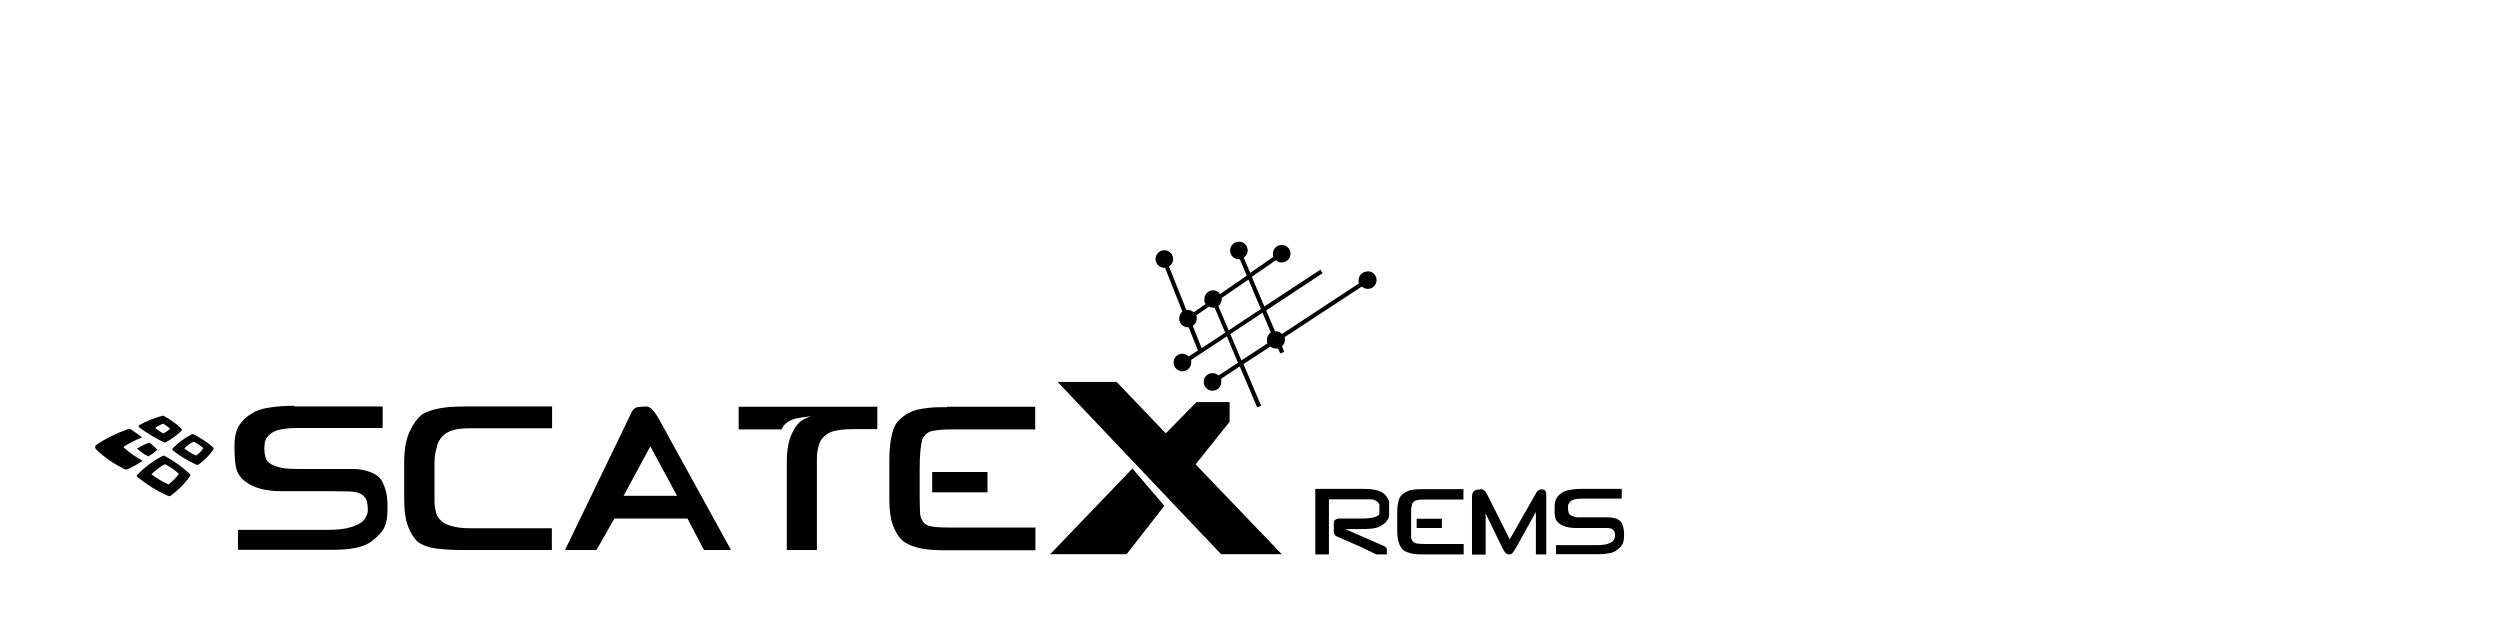 <?xml version="1.0" encoding="UTF-8"?>
<svg id="Layer_1" xmlns="http://www.w3.org/2000/svg" version="1.1" viewBox="0 0 1080 270">
  <!-- Generator: Adobe Illustrator 29.0.0, SVG Export Plug-In . SVG Version: 2.1.0 Build 186)  -->
  <defs>
    <style>
      .st0 {
        fill-rule: evenodd;
      }
    </style>
  </defs>
  <g>
    <g>
      <g>
        <polygon class="st0" points="489.2 202.4 453.7 239.4 486.7 239.4 503 218.5 489.2 202.4"/>
        <polygon class="st0" points="531.2 182.2 531.2 173.7 516.9 173.7 503.6 187.2 482.4 165 456.9 165 527.5 239.4 553.7 239.4 516.5 200.6 531.2 182.2"/>
      </g>
      <path class="st0" d="M61.5,198.9c-1.4-.7-2.5-1.3-3.9-2.3-1.3-.9-2.6-1.9-3.7-2.9-.2-.2-.4-.4-.6-.6h0c.8-.5,1.5-1,2.3-1.4h0c.7-.4,1.5-.8,2.3-1.2,0,0,.2,0,.2-.1,1.5-.7,1.9-.9,3.2-1.4h.2c-1.6-1.2-3.2-2.4-5-3.5-.5-.3-1-.3-1.5,0-5,1.8-9.3,3.9-13.4,6.7-.7.5-.6,1.4,0,2,3.6,3.5,7.5,6.1,12.2,8.5.6.2.9.2,1.6-.1,2.1-1,4.1-2.1,6-3.4h0v-.3Z"/>
      <path class="st0" d="M78.4,185.2c-2.1-2-4.5-3.8-7.4-5.4-.2-.2-.5-.2-.8-.2-3.4.9-7.2,2.4-10.1,4.1-.3.3-.3.6,0,.9,3.1,2.3,6.7,4.5,10.5,6.4.3.2.7.2,1.1,0,2.5-1.4,4.8-3,6.8-5,.2-.3,0-.6-.2-.8h0ZM70.7,187.3c-1.4-.7-2.6-1.5-3.7-2.4,1-.8,2.2-1.4,3.5-1.9,1.2.7,2.1,1.5,3,2.2-.8.8-1.8,1.4-2.8,2h0Z"/>
      <path class="st0" d="M82,204.7c-3-2.8-6.6-5.4-10.8-7.7-.3-.2-.7-.2-1,0-4.4,2.2-7.9,5.1-11,8.2-.2.3-.2.5,0,.7,4.1,3.4,8.6,6.2,13.6,8.4.4.1.7,0,1-.2,3.2-2.4,6-5.1,8.2-8.3.3-.4.3-.8,0-1.1h0ZM72.8,209.3c-2.7-1.2-5.1-2.7-7.4-4.4,1.7-1.7,3.6-3.2,5.9-4.4,2.2,1.2,4.3,2.6,6,4.2-1.3,1.8-2.8,3.2-4.5,4.6h0Z"/>
      <path class="st0" d="M92.2,193.4c-2.2-2.1-5.1-3.9-8.4-5.7-.3-.2-.7-.2-1.1,0-3.2,1.7-5.8,3.6-8.1,6-.2.3-.2.6,0,.8,3,2.5,6.5,4.5,10.1,6.2.4.2.8.2,1.1,0,2.5-1.9,4.7-4,6.3-6.4.2-.3.2-.6,0-.8h0ZM84.7,196.8c-2-.9-3.6-1.9-5.1-3.1,1.1-1.2,2.5-2.1,4.1-2.9,1.6.9,3,1.7,4.2,2.8-.9,1.3-1.9,2.3-3.2,3.2Z"/>
      <path class="st0" d="M59.2,193.8c1.5-1,3.4-1.9,5.3-2.6,1.4,1,2.5,2.1,3.5,3.1-1.2,1.1-2.4,2-3.9,2.9-1.8-.9-3.7-2.2-5-3.5h.1Z"/>
      <g>
        <path d="M127.1,175.6h38.2v9.3h-37.1c-3.2,0-5.9.3-8.1.9-2.2.6-3.8,1.8-4.9,3.4-.4.7-.7,1.3-.8,1.9,0,.6-.2,1.5-.2,2.5,0,2.8.5,4.7,1.4,5.7s2.2,1.7,3.8,2.2c1.5.5,3,.8,4.4.9,1.4.1,3.3.2,5.5.2h23.3c2.6,0,5.2.5,7.6,1.4,2.4,1,4.1,2.3,5,4.2.7,1.3,1.2,2.8,1.6,4.3.4,1.6.6,3.8.6,6.6v1c0,3.8-.6,6.7-1.9,8.7-1.3,2-3.2,3.8-5.6,5.5-1.7,1.1-3.8,1.9-6.4,2.4-2.6.5-5.5.8-8.7.8h-42v-8.6h38.6c4.5,0,7.9-.4,10.3-1.2,2.4-.8,4-1.6,5-2.5.4-.4.8-.9,1.1-1.4.2-.4.5-.9.7-1.4s.4-1,.4-1.5c0-2.3-.2-4-.7-5.1s-1.3-1.9-2.5-2.5-2.8-.9-4.8-1c-2.1,0-4.5-.1-7.2-.1h-21.7c-5.5,0-9.8-.8-13.1-2.4-3.3-1.6-5.4-3.7-6.5-6.3-.4-1.1-.7-2.7-.9-5-.2-2.2-.2-4.2-.2-6,0-3.7.7-6.6,2-8.7,1.3-2.1,3.2-3.9,5.7-5.3,1.7-1.1,4-1.9,7.1-2.4s6.8-.8,11.2-.8l-.2.3Z"/>
        <path d="M201,175.6h37.5v9.4h-35.6c-3.9,0-6.8.5-8.8,1.4s-3.5,2.3-4.5,4.2c-.5.9-.9,2.2-1.3,4-.4,1.7-.6,3.6-.6,5.5v15.1c0,1.6,0,2.9.2,3.8.2,1,.3,1.8.5,2.5s.4,1.2.6,1.5c.2.3.4.6.6.9,1.2,1.6,2.9,2.7,5.3,3.3,2.4.7,5,1,7.9,1h35.6v9.4h-39.4c-4.7,0-8.6-.3-11.6-.8s-5.4-1.5-7.1-2.9c-1.9-1.9-3.3-4.3-4.3-7.3-1-2.9-1.4-6.8-1.4-11.5v-15.1c0-5.7.8-10.3,2.4-13.6,1.6-3.4,3.3-5.7,5-7.1,1.2-.9,3.3-1.8,6.1-2.5,2.9-.8,7.1-1.2,12.8-1.2h0Z"/>
        <path d="M279.3,175.6c1.6,0,3.4,1.9,5.5,5.7l31,56.3h-11.7l-7.1-13.6h-31.6l-7.7,13.6h-13.6l29-60c.7-1.1,1.6-1.7,2.9-1.8,1.2-.1,2.4-.2,3.3-.2h0ZM280.9,192.9l-11.5,21.3h23.1l-11.5-21.3h-.1Z"/>
        <path d="M379,175.6v9.8h-10.8c-3.3,0-6,.3-8.2.9-2.2.6-3.8,1.8-5,3.4-.5.6-1,1.6-1.4,3.2-.5,1.5-.7,3.4-.7,5.5v39.2h-13v-38.1c0-5,.7-9,2.2-12.2,1.4-3.1,3.2-5.2,5.4-6.3,1.2-.6,2.1-.9,2.5-1,.3,0,.6-.1.7-.1h0c-1.7,0-3.4.3-5.3.6s-3.5.8-4.8,1.6c-.8.6-1.4,1.1-1.8,1.5s-.8,1-1.2,1.9h-18.5v-9.8h59.9Z"/>
        <path d="M409.1,175.7h38.1v9.8h-35.8c-3.3,0-6.1.2-8.3.6-2.2.4-3.8,1.6-4.7,3.8-.3,1.2-.6,2.8-.8,4.9-.2,2.1-.3,4.8-.3,8.1v7.6c0,3.8,0,7,.1,9.5,0,2.5.4,4.1,1,4.7.7,1.6,2.2,2.5,4.5,2.8,2.2.3,4.7.4,7.4.4h37v9.8h-40.2c-4.4,0-8-.4-11-1.2-2.9-.8-5.1-1.9-6.4-3.1-1.7-1.7-3-3.9-4-6.6-1-2.8-1.5-6.3-1.5-10.7v-17.4c0-4.4.4-8.1,1.1-11,.7-3,1.8-5.1,3.2-6.3,1.2-1.2,2.3-2,3.4-2.7,1.1-.6,2.5-1.2,4.2-1.7,1.8-.4,3.8-.7,5.9-.9s4.5-.2,7.1-.2v-.2ZM402.7,203.9h23.9v8.8h-23.9v-8.8Z"/>
      </g>
    </g>
    <path d="M590.7,117.3c-2.1,0-3.8,1.7-3.8,3.8s0,.9.2,1.3l-33.3,21.9c-.7-.7-1.6-1.2-2.7-1.2s-.2,0-.3,0l-3.8-9,24.4-16.1-1-1.5-24.2,15.9-5.4-12.8,10.4-7.2c.7.6,1.5,1,2.5,1,2.1,0,3.8-1.7,3.8-3.8s-1.7-3.8-3.8-3.8-3.8,1.7-3.8,3.8,0,.9.3,1.3l-10.1,7-2.8-6.6c1-.7,1.7-1.8,1.7-3.1,0-2.1-1.7-3.8-3.8-3.8s-3.8,1.7-3.8,3.8,1.7,3.8,3.8,3.8.3,0,.4,0l3,7.1-11.5,7.9c-.7-.9-1.8-1.6-3-1.6-2.1,0-3.8,1.7-3.8,3.8s.2,1.5.6,2.1l-5.2,3.6c-.7-.6-1.5-1-2.5-1s-.5,0-.7,0l-7.5-18.8c1.1-.7,1.8-1.8,1.8-3.2,0-2.1-1.7-3.8-3.8-3.8s-3.8,1.7-3.8,3.8,1.7,3.8,3.8,3.8.2,0,.3,0l7.5,18.9c-.9.7-1.4,1.8-1.4,3,0,2.1,1.7,3.8,3.8,3.8s.2,0,.3,0l4,10-4,2.6c-.7-.7-1.7-1.2-2.7-1.2-2.1,0-3.8,1.7-3.8,3.8s1.7,3.8,3.8,3.8,3.8-1.7,3.8-3.8,0-.7-.2-1l15.6-10.3,4.8,11.4-8.4,5.5c-.7-.6-1.6-1-2.6-1-2.1,0-3.8,1.7-3.8,3.8s1.7,3.8,3.8,3.8,3.8-1.7,3.8-3.8,0-.9-.2-1.3l8.2-5.4,7.5,17.7,1.7-.7-7.6-18,11.6-7.6c.7.5,1.5.9,2.4.9s.6,0,.9-.1l1,2.2,1.7-.7-1-2.4c.8-.7,1.3-1.7,1.3-2.8s0-.7-.2-1.1l33.4-21.9c.7.6,1.6,1,2.6,1,2.1,0,3.8-1.7,3.8-3.8s-1.7-3.8-3.8-3.8h-.2ZM539.3,120.7l5.4,12.8-13.9,9.2-4.5-10.5c.9-.7,1.5-1.8,1.5-3s0-.3,0-.5l11.5-7.9h0ZM519.1,150.4l-3.8-9.6c1-.7,1.7-1.8,1.7-3.2s0-.9-.3-1.3l5.6-3.9c.5.3,1.1.5,1.8.5s.4,0,.6,0l4.6,10.8-10.2,6.7h0ZM531.5,144.3l13.9-9.2,3.6,8.5c-1,.7-1.7,1.8-1.7,3.2s0,1,.3,1.5l-11.3,7.4-4.8-11.4Z"/>
  </g>
  <g>
    <path d="M568.5,211.2h20.3c1.8,0,3.4.1,4.6.3,1.2.2,2.3.5,3.1.9s1.5.9,2,1.5.9,1.2,1.3,2c.2.3.3.6.3.9v5.8c0,1.2-.7,2.4-2,3.5-.5.4-1.1.8-1.6,1.1s-1.3.6-2.3.9c-.8.2-1.9.3-3.3.4-1.4,0-2.9.1-4.7.1h-5l16.9,7.4c.3.2.5.4.7.5.2.2.3.5.3,1v2h-4.5l-1.5-.7c-.5-.3-1.2-.6-1.9-.9-.8-.4-1.6-.8-2.6-1.3l-11.4-5c-.3-.2-.5-.5-.7-.8s-.3-.7-.3-1.2v-3.5c0-.8.2-1.3.7-1.6s1.1-.5,1.8-.5h9.9c1.5,0,2.8-.1,4-.3s2.1-.6,2.9-1.1c.2-.1.3-.3.4-.6s0-.6,0-1.1v-2.7c0-.2,0-.5-.3-.8s-.5-.6-.8-.8c-.3-.3-.7-.5-1.1-.6-.4-.2-.8-.3-1.2-.3h-18.4v23.8h-5.9v-28.2h.2Z"/>
    <path d="M614.9,211.3h17.3v4.5h-16.3c-1.5,0-2.8,0-3.8.3-1,.2-1.7.7-2.1,1.7,0,.5-.3,1.3-.4,2.2,0,1,0,2.2,0,3.7v7.7c0,1.1.2,1.9.5,2.1.3.7,1,1.1,2,1.3,1,.1,2.1.2,3.4.2h16.8v4.5h-18.3c-2,0-3.7-.2-5-.6-1.3-.4-2.3-.8-2.9-1.4-.8-.8-1.4-1.8-1.8-3-.4-1.3-.7-2.9-.7-4.9v-7.9c0-2,.2-3.7.5-5,.3-1.4.8-2.3,1.5-2.9.5-.5,1-.9,1.6-1.2s1.1-.5,1.9-.8c.8-.2,1.7-.3,2.7-.4,1,0,2-.1,3.2-.1h0ZM612,224.1h10.9v4h-10.9v-4Z"/>
    <path d="M639.3,211.3c.8,0,1.4.2,1.8.5.5.3.8.8,1.2,1.5l9.9,19.7,11.8-20.7c.3-.2.5-.4.8-.6.3-.2.7-.3,1.2-.3.8,0,1.3.2,1.6.7s.4,1.1.4,1.8v25.6h-4.5v-18.3l-8.8,15.8c-.5.8-.9,1.4-1.3,1.9-.3.4-.7.6-1.3.6h-.3c-.4,0-.7-.1-1-.3s-.6-.5-.8-.8-.4-.6-.5-.8c0-.3-.2-.5-.3-.5l-7.4-15.3v17.8h-5.9v-25c0-1.1.3-1.9.8-2.4s1.3-.7,2.3-.7h.4v-.2Z"/>
    <path d="M683.2,211.2h17.4v4.2h-16.9c-1.5,0-2.7.1-3.7.4-1,.3-1.7.8-2.2,1.6-.2.3-.3.6-.4.9s0,.7,0,1.2c0,1.3.2,2.1.6,2.6s1,.8,1.7,1,1.3.4,2,.4h13.1c1.2,0,2.4.2,3.5.6,1.1.4,1.9,1.1,2.3,1.9.3.6.5,1.3.7,2s.3,1.7.3,3v.5c0,1.7-.3,3-.9,3.9s-1.4,1.7-2.6,2.5c-.8.5-1.7.9-2.9,1.1-1.2.2-2.5.4-3.9.4h-19.1v-3.9h17.5c2,0,3.6-.2,4.7-.5,1.1-.4,1.8-.7,2.3-1.2.2-.2.4-.4.5-.6,0-.2.2-.4.3-.6,0-.2.2-.5.2-.7,0-1.1,0-1.8-.3-2.3s-.6-.9-1.1-1.1c-.5-.3-1.3-.4-2.2-.4h-13.2c-2.5,0-4.5-.4-5.9-1.1-1.5-.7-2.5-1.7-3-2.9-.2-.5-.3-1.2-.4-2.3,0-1,0-1.9,0-2.7,0-1.7.3-3,.9-4,.6-1,1.5-1.8,2.6-2.4.8-.5,1.8-.9,3.2-1.1,1.4-.2,3.1-.4,5.1-.4h0Z"/>
  </g>
</svg>